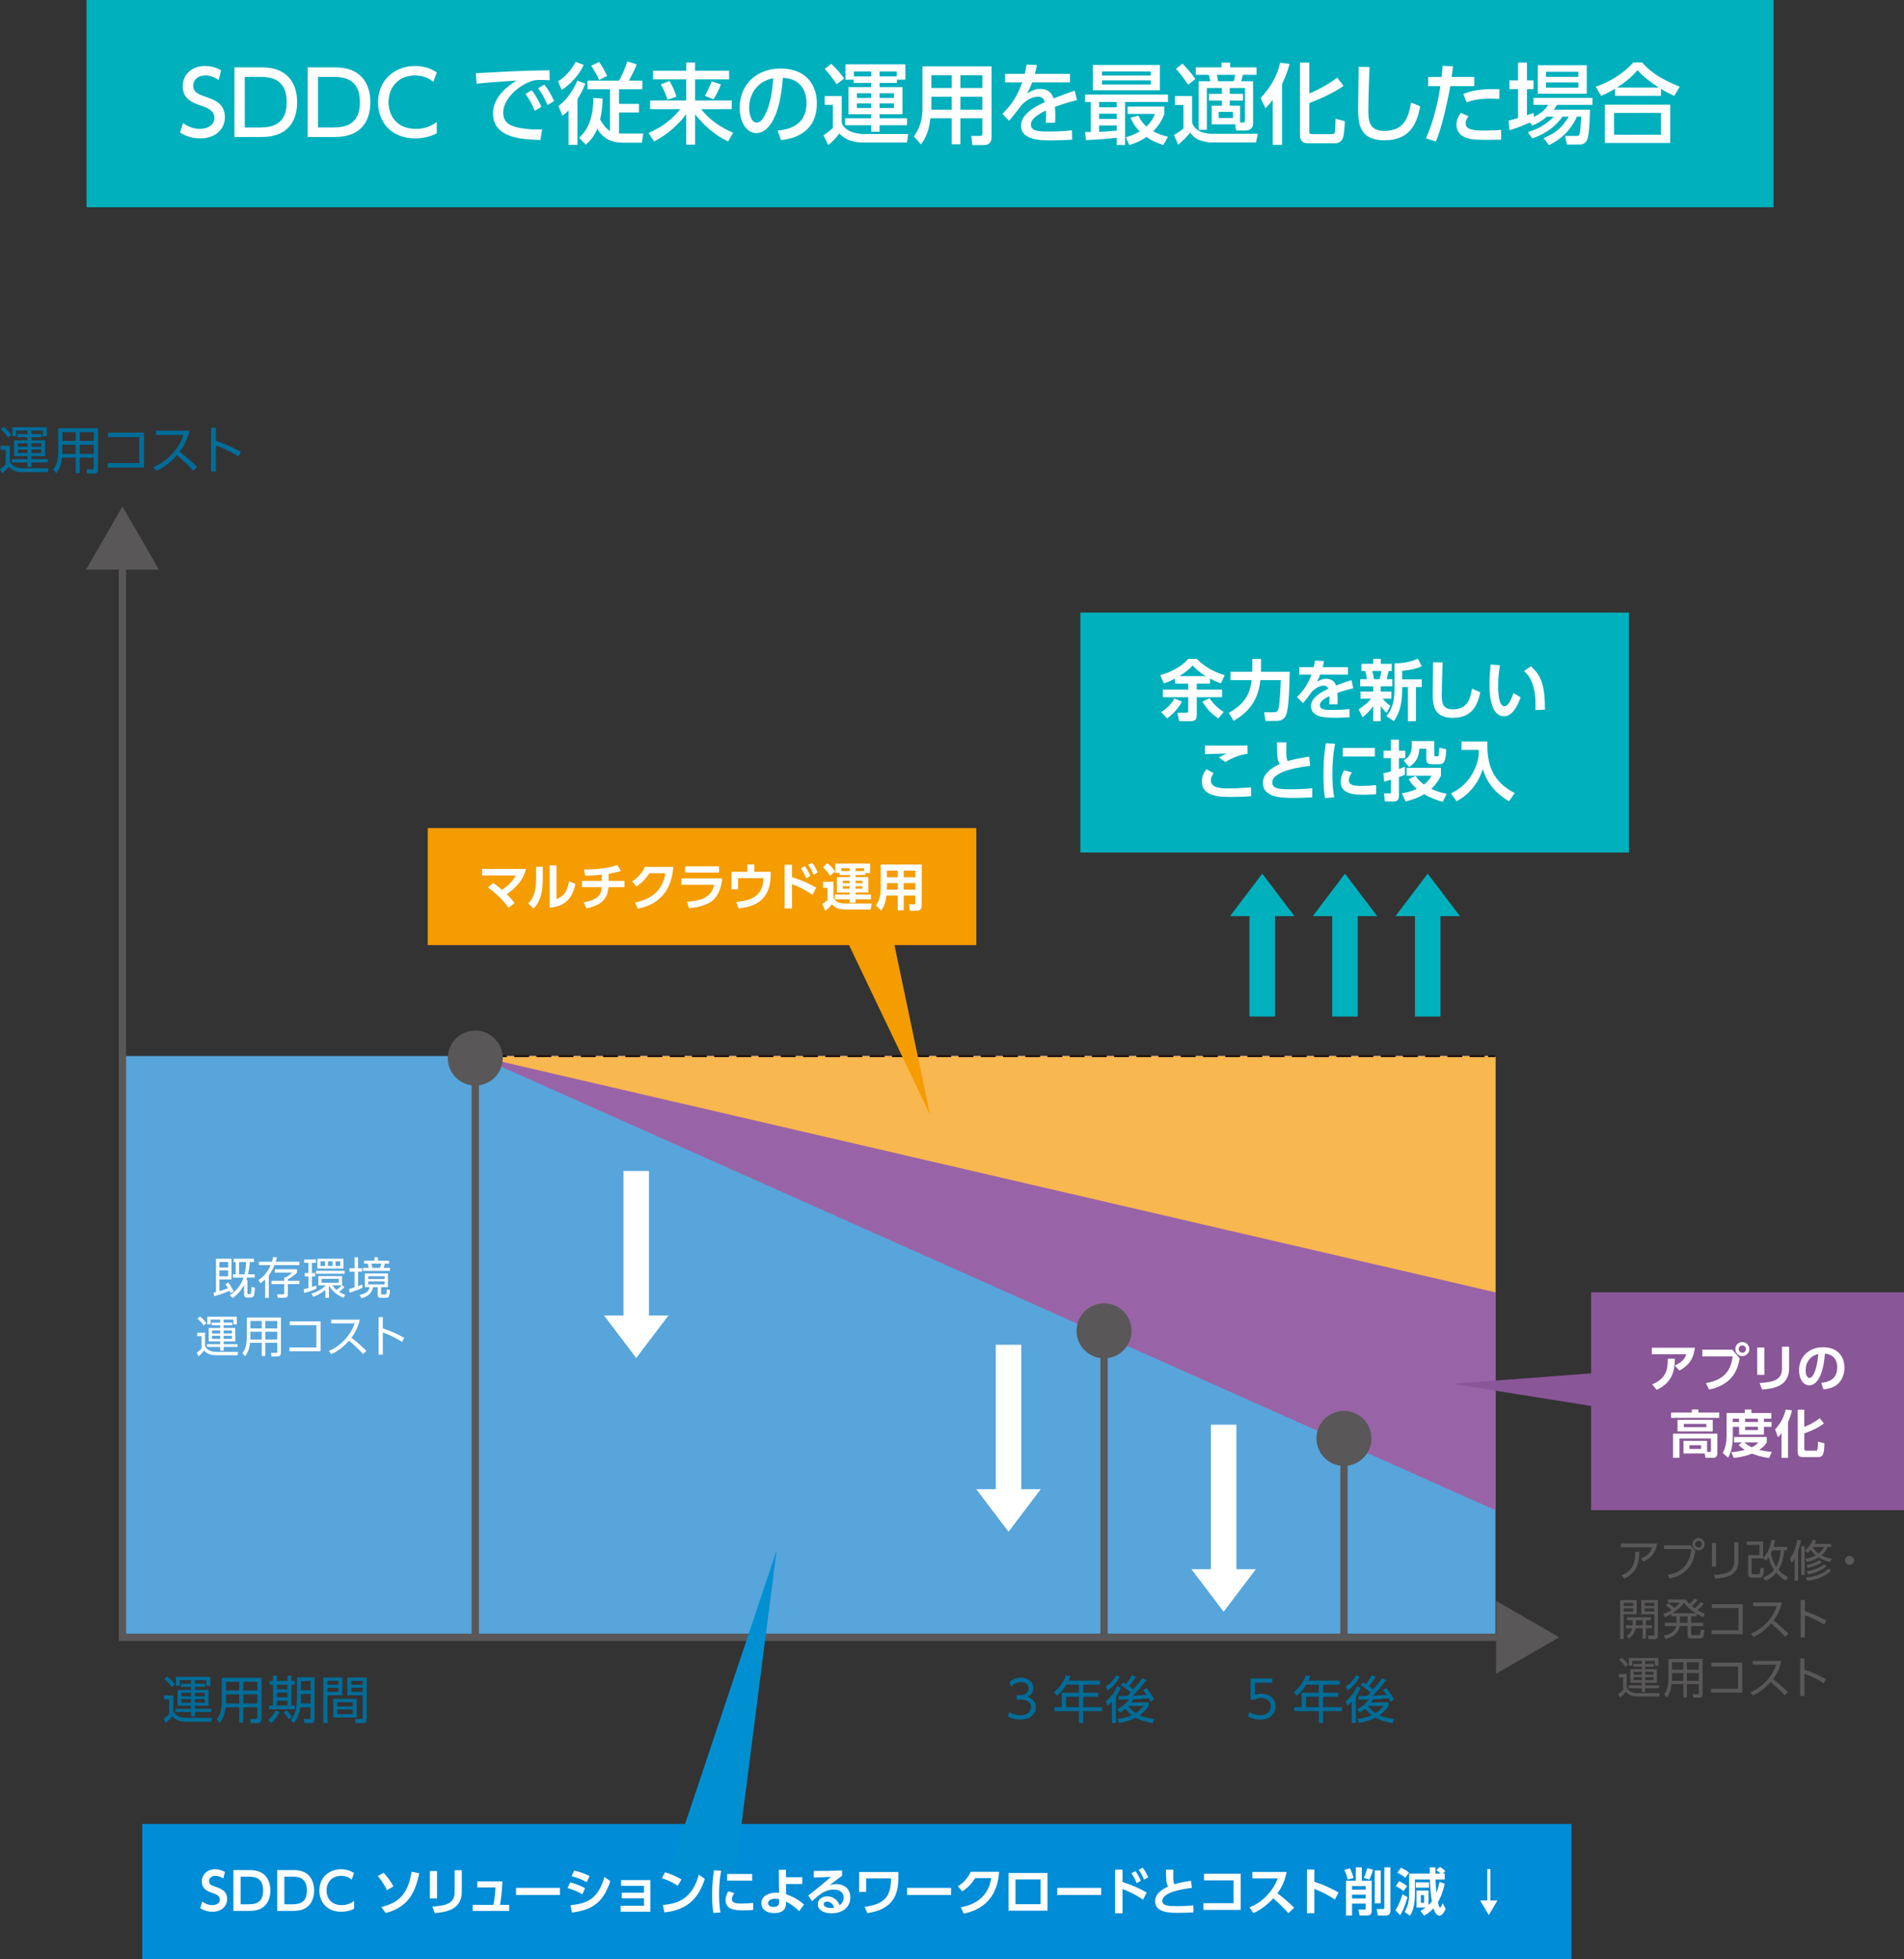 <?xml version="1.0" encoding="UTF-8"?><svg id="_レイヤー_2" xmlns="http://www.w3.org/2000/svg" viewBox="0 0 260.418 267.922"><rect x="0" y="0" width="260.418" height="267.922" fill="#333333" stroke="none"/><defs><style>.cls-1{fill:#006c98;}.cls-2{fill:#fff;}.cls-3,.cls-4{stroke:#231815;stroke-width:.3px;}.cls-3,.cls-4,.cls-5{fill:none;stroke-miterlimit:10;}.cls-4{stroke-dasharray:0 0 2.024 1.015;}.cls-6{fill:#f8b74f;}.cls-7{fill:#57a5db;}.cls-8{fill:#895698;}.cls-9{fill:#f49c00;}.cls-10{fill:#0090d1;}.cls-11{fill:#595757;}.cls-5{stroke:#595757;}.cls-12{fill:#008cd6;}.cls-13{fill:#9964a7;}.cls-14{fill:#00b0bd;}</style></defs><g id="_レイヤー_1-2"><rect class="cls-14" x="11.833" width="230.74" height="28.346"/><path class="cls-1" d="M.077,60.975v.553H.77v1.974c-.231,.28-.588,.539-.77,.651l.287,.595c.434-.343,.805-.791,.917-.924,.315,.357,.763,.749,1.883,.749h3.437l.098-.539H3.087c-1.33,0-1.75-.77-1.75-1.029v-2.03H.077Zm1.477-1.512c-.308-.413-.588-.728-1.043-1.092l-.392,.35c.385,.308,.798,.819,.994,1.113l.441-.371Zm2.205,2.499h-1.323v-.49h1.323v.49Zm0-.861h-1.323v-.483h1.323v.483Zm1.869,.861h-1.33v-.49h1.33v.49Zm0-.861h-1.33v-.483h1.33v.483Zm.896,1.701h-2.226v-.427h1.862v-2.149h-1.862v-.427h1.386v-.434h-1.386v-.476h1.554v.763h.553v-1.225H1.687v1.225h.539v-.763h1.533v.476h-1.365v.434h1.365v.427H1.918v2.149h1.841v.427H1.631v.441H3.759v.602h.539v-.602h2.226v-.441Z"/><path class="cls-1" d="M12.822,62.067h-1.911v-1.239h1.911v1.239Zm-2.471,0h-1.82c.007-.252,.007-.28,.007-.364v-.875h1.813v1.239Zm2.471-1.771h-1.911v-1.19h1.911v1.19Zm-2.471,0h-1.813v-1.19h1.813v1.19Zm3.059-1.736H7.964v3.234c0,1.512-.49,2.184-.693,2.464l.441,.476c.49-.672,.672-1.302,.763-2.142h1.876v2.1h.56v-2.1h1.911v1.414c0,.112-.042,.189-.161,.189l-.819-.007,.07,.581h.945c.245,0,.553-.084,.553-.595v-5.614Z"/><polygon class="cls-1" points="14.784 59.169 14.784 59.778 19.033 59.778 19.033 63.334 14.721 63.334 14.721 63.943 19.698 63.943 19.698 59.169 14.784 59.169"/><path class="cls-1" d="M21.337,58.896v.595h3.759c-.259,.7-.616,1.533-1.491,2.506-1.029,1.141-2.037,1.638-2.618,1.89l.378,.518c1.526-.693,2.492-1.778,2.835-2.156,.224,.189,1.246,1.05,2.233,2.128l.532-.504c-.525-.518-1.169-1.134-2.38-2.1,.448-.609,1.008-1.484,1.337-2.877h-4.585Z"/><path class="cls-1" d="M32.95,61.794c-1.008-.546-2.093-1.085-3.416-1.505v-1.792h-.679v5.985h.679v-3.535c1.463,.504,2.611,1.204,3.087,1.498l.329-.651Z"/><path class="cls-11" d="M222.17,215.894c1.944-.936,2.034-2.49,2.046-3.654l-.558-.006c.006,1.332-.204,2.502-1.854,3.21l.366,.45Zm-.474-4.8v.516h4.272c-.132,.474-.384,1.068-1.548,1.548l.348,.432c.774-.396,1.65-.906,1.884-2.496h-4.956Z"/><path class="cls-11" d="M227.601,211.346v.522h3.732c-.264,2.16-1.32,3.21-3.252,3.498l.258,.51c1.518-.234,2.304-1.068,2.586-1.416,.588-.708,.774-1.41,.954-2.358l-.666-.756h-3.612Zm4.71-.624c.252,0,.462,.204,.462,.462,0,.252-.204,.462-.462,.462-.252,0-.462-.21-.462-.462,0-.258,.21-.462,.462-.462Zm0-.372c-.45,0-.834,.366-.834,.834,0,.462,.378,.834,.834,.834,.462,0,.834-.372,.834-.834,0-.468-.378-.834-.834-.834Z"/><path class="cls-11" d="M237.769,210.92h-.564v2.586c0,1.53-1.152,1.794-2.772,1.872l.162,.522c1.53-.096,3.174-.426,3.174-2.43v-2.55Zm-3.06,.096h-.552v3.222h.552v-3.222Z"/><path class="cls-11" d="M243.553,212.03c-.12,1.428-.558,2.172-.606,2.262-.402-.588-.612-1.278-.744-1.854,.066-.114,.138-.27,.192-.408h1.158Zm-.984-.48c.138-.456,.18-.702,.216-.918l-.504-.066c-.138,.954-.528,1.95-1.14,2.496v-2.238h-2.232v.468h1.74v1.38h-1.548v2.7c0,.198,.132,.402,.444,.402h1.062c.228,0,.396-.09,.498-.276,.066-.126,.144-.636,.168-1.002l-.486-.102c-.012,.174-.042,.54-.084,.702-.036,.138-.054,.204-.264,.204h-.66c-.198,0-.198-.15-.198-.21v-1.956h1.56v-.036l.384,.318c.108-.12,.216-.222,.366-.45,.216,.966,.6,1.518,.756,1.752-.534,.636-1.146,.888-1.488,1.032l.312,.45c.3-.15,.924-.462,1.476-1.098,.504,.582,.996,.894,1.296,1.074l.312-.45c-.36-.21-.864-.528-1.302-1.038,.276-.426,.678-1.296,.774-2.658h.42v-.48h-1.878Z"/><path class="cls-11" d="M247.282,215.318c.774-.126,1.878-.51,2.52-1.092l-.33-.282c-.426,.36-1.29,.792-2.352,.954l.162,.42Zm-.102,.876c1.236-.12,2.472-.594,3.264-1.368l-.342-.306c-.624,.6-1.704,1.128-3.108,1.23l.186,.444Zm.066-1.764c.528-.108,1.428-.39,1.926-.774l-.324-.288c-.624,.426-1.422,.612-1.776,.678l.174,.384Zm-.882,.96h.468v-3.906h-.468v3.906Zm-.426-3.3c.246-.726,.342-1.182,.39-1.422l-.504-.084c-.06,.354-.264,1.584-1.008,2.586l.24,.558c.132-.15,.234-.27,.408-.57v3.03h.474v-4.098Zm2.022-.522h1.512c-.096,.198-.288,.54-.744,.894-.492-.366-.714-.714-.798-.852l.03-.042Zm2.574,1.602c-.276-.042-.816-.138-1.404-.456,.504-.426,.72-.858,.828-1.146h.486v-.42h-2.232c.09-.186,.138-.3,.192-.468l-.468-.09c-.18,.51-.576,1.086-1.056,1.47l.33,.348c.126-.102,.276-.228,.462-.45,.072,.12,.264,.408,.672,.75-.594,.33-1.11,.426-1.446,.48l.21,.432c.33-.072,.972-.21,1.626-.63,.402,.258,.87,.48,1.59,.636l.21-.456Z"/><path class="cls-11" d="M252.976,212.78c-.336,0-.618,.27-.618,.618,0,.336,.27,.618,.618,.618,.348,0,.618-.288,.618-.618,0-.336-.276-.618-.618-.618Z"/><path class="cls-11" d="M223.382,220.394h-1.302v-.432h1.302v.432Zm0-.762h-1.302v-.426h1.302v.426Zm-1.788-.804v5.346h.48v-3.402h1.776v-1.944h-2.256Zm2.154,3.456c.006-.042,.006-.072,.006-.126v-.564h.906v.69h-.912Zm2.52-1.89h-1.32v-.432h1.32v.432Zm0-.762h-1.32v-.426h1.32v.426Zm-1.146,2.652v-.69h.684v-.408h-3.264v.408h.75v.558c0,.048,0,.078-.006,.132h-.9v.402h.852c-.126,.558-.42,.828-.756,1.038l.318,.354c.276-.192,.762-.582,.912-1.392h.948v1.404h.462v-1.404h.834v-.402h-.834Zm-.642-3.456v1.944h1.8v2.766c0,.138-.102,.138-.186,.138l-.714-.006,.102,.504h.828c.444,0,.444-.408,.444-.51v-4.836h-2.274Z"/><path class="cls-11" d="M230.812,221.936h-1.044v-.864h1.044v.864Zm-2.064-1.308c.942-.594,1.398-1.176,1.578-1.41,.396,.474,.87,.96,1.608,1.41h-3.186Zm3.894-1.518c-.198,.252-.408,.474-.846,.864-.204-.144-.294-.216-.414-.318,.066-.054,.48-.414,.816-.804l-.402-.228c-.216,.264-.396,.426-.738,.732-.186-.192-.3-.33-.468-.588h-2.454v.42h1.656c-.276,.3-.468,.474-.774,.714-.072-.066-.444-.396-.834-.636l-.33,.294c.336,.24,.516,.384,.774,.612-.258,.162-.534,.33-1.134,.546l.24,.45c.474-.216,.672-.33,.876-.45v.354h.678v.864h-1.59v.45h1.56c-.09,.57-.66,1.146-1.698,1.302l.234,.48c.906-.228,1.782-.738,1.95-1.782h1.068v1.284c0,.408,.312,.408,.468,.408h1.188c.528,0,.57-.288,.654-1.134l-.492-.096c-.042,.702-.078,.762-.348,.762h-.81c-.15,0-.174-.03-.174-.156v-1.068h1.662v-.45h-1.662v-.864h.744v-.378c.378,.216,.576,.312,.918,.474l.21-.462c-.474-.198-.732-.342-.99-.486,.354-.33,.564-.522,.858-.882l-.396-.228Z"/><polygon class="cls-11" points="234.144 219.392 234.144 219.914 237.786 219.914 237.786 222.962 234.09 222.962 234.09 223.484 238.356 223.484 238.356 219.392 234.144 219.392"/><path class="cls-11" d="M239.795,219.158v.51h3.222c-.222,.6-.528,1.314-1.278,2.148-.882,.978-1.746,1.404-2.244,1.62l.324,.444c1.308-.594,2.136-1.524,2.43-1.848,.192,.162,1.068,.9,1.914,1.824l.456-.432c-.45-.444-1.002-.972-2.04-1.8,.384-.522,.864-1.272,1.146-2.466h-3.93Z"/><path class="cls-11" d="M249.794,221.642c-.864-.468-1.794-.93-2.928-1.29v-1.536h-.582v5.13h.582v-3.03c1.254,.432,2.238,1.032,2.646,1.284l.282-.558Z"/><path class="cls-11" d="M221.408,228.938v.474h.594v1.692c-.198,.24-.504,.462-.66,.558l.246,.51c.372-.294,.69-.678,.786-.792,.27,.306,.654,.642,1.614,.642h2.946l.084-.462h-3.03c-1.14,0-1.5-.66-1.5-.882v-1.74h-1.08Zm1.266-1.296c-.264-.354-.504-.624-.894-.936l-.336,.3c.33,.264,.684,.702,.852,.954l.378-.318Zm1.89,2.142h-1.134v-.42h1.134v.42Zm0-.738h-1.134v-.414h1.134v.414Zm1.602,.738h-1.14v-.42h1.14v.42Zm0-.738h-1.14v-.414h1.14v.414Zm.768,1.458h-1.908v-.366h1.596v-1.842h-1.596v-.366h1.188v-.372h-1.188v-.408h1.332v.654h.474v-1.05h-4.044v1.05h.462v-.654h1.314v.408h-1.17v.372h1.17v.366h-1.578v1.842h1.578v.366h-1.824v.378h1.824v.516h.462v-.516h1.908v-.378Z"/><path class="cls-11" d="M232.36,229.874h-1.638v-1.062h1.638v1.062Zm-2.118,0h-1.56c.006-.216,.006-.24,.006-.312v-.75h1.554v1.062Zm2.118-1.518h-1.638v-1.02h1.638v1.02Zm-2.118,0h-1.554v-1.02h1.554v1.02Zm2.622-1.488h-4.668v2.772c0,1.296-.42,1.872-.594,2.112l.378,.408c.42-.576,.576-1.116,.654-1.836h1.608v1.8h.48v-1.8h1.638v1.212c0,.096-.036,.162-.138,.162l-.702-.006,.06,.498h.81c.21,0,.474-.072,.474-.51v-4.812Z"/><polygon class="cls-11" points="234.077 227.39 234.077 227.912 237.719 227.912 237.719 230.96 234.023 230.96 234.023 231.482 238.289 231.482 238.289 227.39 234.077 227.39"/><path class="cls-11" d="M239.728,227.156v.51h3.222c-.222,.6-.528,1.314-1.278,2.148-.882,.978-1.746,1.404-2.244,1.62l.324,.444c1.308-.594,2.136-1.524,2.43-1.848,.192,.162,1.068,.9,1.914,1.824l.456-.432c-.45-.444-1.002-.972-2.04-1.8,.384-.522,.864-1.272,1.146-2.466h-3.93Z"/><path class="cls-11" d="M249.727,229.64c-.864-.468-1.794-.93-2.928-1.29v-1.536h-.582v5.13h.582v-3.03c1.254,.432,2.238,1.032,2.646,1.284l.282-.558Z"/><path class="cls-1" d="M22.444,231.874v.553h.693v1.974c-.231,.28-.588,.539-.77,.651l.287,.595c.434-.343,.805-.791,.917-.924,.315,.357,.763,.749,1.883,.749h3.437l.098-.539h-3.535c-1.33,0-1.75-.77-1.75-1.029v-2.03h-1.26Zm1.477-1.512c-.308-.413-.588-.728-1.043-1.092l-.392,.35c.385,.308,.798,.819,.994,1.113l.441-.371Zm2.205,2.499h-1.323v-.49h1.323v.49Zm0-.861h-1.323v-.483h1.323v.483Zm1.869,.861h-1.33v-.49h1.33v.49Zm0-.861h-1.33v-.483h1.33v.483Zm.896,1.701h-2.226v-.427h1.862v-2.149h-1.862v-.427h1.386v-.434h-1.386v-.476h1.554v.763h.553v-1.225h-4.718v1.225h.539v-.763h1.533v.476h-1.365v.434h1.365v.427h-1.841v2.149h1.841v.427h-2.128v.441h2.128v.602h.539v-.602h2.226v-.441Z"/><path class="cls-1" d="M35.189,232.966h-1.911v-1.239h1.911v1.239Zm-2.471,0h-1.82c.007-.252,.007-.28,.007-.364v-.875h1.813v1.239Zm2.471-1.771h-1.911v-1.19h1.911v1.19Zm-2.471,0h-1.813v-1.19h1.813v1.19Zm3.059-1.736h-5.446v3.234c0,1.512-.49,2.184-.693,2.464l.441,.476c.49-.672,.672-1.302,.763-2.142h1.876v2.1h.56v-2.1h1.911v1.414c0,.112-.042,.189-.161,.189l-.819-.007,.07,.581h.945c.245,0,.553-.084,.553-.595v-5.614Z"/><path class="cls-1" d="M39.914,234.793c-.252-.42-.595-.756-.721-.875l-.385,.301c.126,.14,.371,.413,.7,.931l.406-.357Zm-2.828,.868c.707-.651,.994-1.253,1.12-1.519l-.497-.245c-.245,.56-.609,.973-1.008,1.337l.385,.427Zm5.39-2.688h-1.337c.021-.525,.028-.742,.028-.987v-.301h1.309v1.288Zm0-1.806h-1.309v-1.267h1.309v1.267Zm.553-1.785h-2.408v2.604c0,1.799-.259,2.464-.861,3.269l.462,.378c.476-.581,.749-1.393,.854-2.142h1.4v1.414c0,.175-.07,.21-.203,.203l-.735-.021,.105,.574h.833c.329,0,.553-.077,.553-.518v-5.761Zm-3.703,3.878h-1.456v-.672h1.456v.672Zm0-2.233h-1.456v-.623h1.456v.623Zm0,1.106h-1.456v-.644h1.456v.644Zm-1.988-2.968v.721h-.455v.518h.455v2.856h-.56v.504h3.542v-.504h-.455v-2.856h.455v-.518h-.455v-.721h-.539v.721h-1.456v-.721h-.532Z"/><path class="cls-1" d="M48.251,234.429h-2.135v-.644h2.135v.644Zm0-1.043h-2.135v-.588h2.135v.588Zm.532-1.05h-3.192v2.555h3.192v-2.555Zm-2.506-.952h-1.491v-.567h1.491v.567Zm0-.973h-1.491v-.532h1.491v.532Zm-2.051-.994v6.237h.56v-3.801h2.037v-2.436h-2.597Zm5.383,1.967h-1.554v-.567h1.554v.567Zm0-.973h-1.554v-.532h1.554v.532Zm.553-.994h-2.653v2.436h2.1v3.052c0,.175-.077,.196-.203,.196l-.861-.007,.105,.56h1.022c.49,0,.49-.441,.49-.581v-5.656Z"/><path class="cls-1" d="M137.839,234.751c.546,.294,1.092,.427,1.715,.427,1.61,0,2.128-.98,2.128-1.673,0-.714-.434-1.19-1.169-1.428,.777-.343,.819-.98,.819-1.211,0-.973-.875-1.428-1.673-1.428-.161,0-.882,0-1.596,.623l.252,.609c.357-.406,.805-.63,1.344-.63,.609,0,1.036,.322,1.036,.861,0,.427-.315,.938-1.127,.938h-.518v.595h.511c.952,0,1.456,.434,1.456,1.022,0,.497-.371,1.127-1.456,1.127-.196,0-.875,0-1.526-.441l-.196,.609Z"/><path class="cls-1" d="M147.568,233.477h-1.75v-1.428h1.75v1.428Zm-1.407-3.626c.14-.301,.182-.42,.252-.602l-.637-.133c-.259,.826-.784,1.659-1.624,2.289l.392,.504c.553-.434,.861-.819,1.316-1.512h1.708v1.113h-2.345v1.967h-1.001v.546h3.346v1.631h.588v-1.631h2.576v-.546h-2.576v-1.428h2.065v-.539h-2.065v-1.113h2.289v-.546h-4.284Z"/><path class="cls-1" d="M152.671,229.109c-.329,.567-.756,1.141-1.428,1.554l.238,.546c.567-.378,1.134-.91,1.687-1.89l-.497-.21Zm-1.176,4.158c.14-.119,.308-.245,.581-.532v2.905h.56v-3.619c.343-.511,.525-.896,.651-1.183l-.483-.21c-.385,.854-.966,1.596-1.561,2.03l.252,.609Zm4.935,.049c-.49,.56-.84,.812-1.092,.973-.182-.126-.56-.385-1.057-.952l.021-.021h2.128Zm-.189-3.801c-.35,.483-.441,.588-1.246,1.547-.084-.077-.217-.203-.567-.455,.105-.126,.637-.784,.931-1.274l-.56-.224c-.238,.49-.623,1.001-.791,1.204-.182-.119-.28-.175-.413-.245l-.301,.42c.511,.287,1.071,.707,1.351,.966-.119,.14-.245,.273-.455,.476-.56,.014-.903,.014-1.204,.014l.042,.504c.196,0,1.134-.028,1.351-.028-.133,.224-.63,.903-1.547,1.316l.301,.49c.175-.091,.406-.217,.784-.539,.357,.448,.658,.707,.889,.889-.28,.126-.819,.371-1.946,.518l.175,.546c1.099-.182,1.799-.483,2.289-.728,.609,.357,1.547,.616,2.338,.742l.217-.539c-1.099-.147-1.638-.35-2.009-.525,.777-.553,1.099-1.078,1.239-1.302v-.462h-2.394c.07-.091,.14-.196,.273-.42,.714-.028,1.421-.07,2.128-.154,.098,.175,.154,.294,.245,.483l.49-.301c-.217-.49-.7-1.169-1.071-1.582l-.448,.273c.126,.154,.28,.343,.504,.665-.602,.063-1.708,.119-1.883,.119,.518-.518,1.281-1.407,1.841-2.128l-.553-.266Z"/><path class="cls-1" d="M174.022,229.55h-2.975v2.912h.602c.105-.07,.364-.245,.833-.245,.756,0,1.33,.441,1.33,1.162,0,.469-.287,1.197-1.484,1.197-.518,0-1.022-.14-1.442-.434l-.203,.602c.525,.301,1.043,.434,1.652,.434,1.498,0,2.142-.931,2.142-1.785,0-.889-.679-1.75-1.967-1.75-.455,0-.672,.091-.854,.161v-1.652h2.366v-.602Z"/><path class="cls-1" d="M180.378,233.477h-1.75v-1.428h1.75v1.428Zm-1.407-3.626c.14-.301,.182-.42,.252-.602l-.637-.133c-.259,.826-.784,1.659-1.624,2.289l.392,.504c.553-.434,.861-.819,1.316-1.512h1.708v1.113h-2.345v1.967h-1.001v.546h3.346v1.631h.588v-1.631h2.576v-.546h-2.576v-1.428h2.065v-.539h-2.065v-1.113h2.289v-.546h-4.284Z"/><path class="cls-1" d="M185.481,229.109c-.329,.567-.756,1.141-1.428,1.554l.238,.546c.567-.378,1.134-.91,1.687-1.89l-.497-.21Zm-1.176,4.158c.14-.119,.308-.245,.581-.532v2.905h.56v-3.619c.343-.511,.525-.896,.651-1.183l-.483-.21c-.385,.854-.966,1.596-1.561,2.03l.252,.609Zm4.935,.049c-.49,.56-.84,.812-1.092,.973-.182-.126-.56-.385-1.057-.952l.021-.021h2.128Zm-.189-3.801c-.35,.483-.441,.588-1.246,1.547-.084-.077-.217-.203-.567-.455,.105-.126,.637-.784,.931-1.274l-.56-.224c-.238,.49-.623,1.001-.791,1.204-.182-.119-.28-.175-.413-.245l-.301,.42c.511,.287,1.071,.707,1.351,.966-.119,.14-.245,.273-.455,.476-.56,.014-.903,.014-1.204,.014l.042,.504c.196,0,1.134-.028,1.351-.028-.133,.224-.63,.903-1.547,1.316l.301,.49c.175-.091,.406-.217,.784-.539,.357,.448,.658,.707,.889,.889-.28,.126-.819,.371-1.946,.518l.175,.546c1.099-.182,1.799-.483,2.289-.728,.609,.357,1.547,.616,2.338,.742l.217-.539c-1.099-.147-1.638-.35-2.009-.525,.777-.553,1.099-1.078,1.239-1.302v-.462h-2.394c.07-.091,.14-.196,.273-.42,.714-.028,1.421-.07,2.128-.154,.098,.175,.154,.294,.245,.483l.49-.301c-.217-.49-.7-1.169-1.071-1.582l-.448,.273c.126,.154,.28,.343,.504,.665-.602,.063-1.708,.119-1.883,.119,.518-.518,1.281-1.407,1.841-2.128l-.553-.266Z"/><path class="cls-2" d="M30.24,9.625c-.336-.192-1.08-.6-2.22-.6-1.752,0-3.024,1.152-3.024,2.772,0,1.452,.888,2.136,2.484,2.652,1.116,.36,1.848,.768,1.848,1.692,0,.984-.972,1.488-2.016,1.488-.828,0-1.584-.3-2.28-.792l-.408,1.284c.852,.552,1.752,.804,2.784,.804,2.028,0,3.348-1.224,3.348-2.892,0-1.884-1.392-2.364-2.736-2.832-.996-.348-1.596-.636-1.596-1.476,0-.792,.636-1.404,1.644-1.404,.684,0,1.272,.228,1.836,.624l.336-1.32Z"/><path class="cls-2" d="M33.478,10.513h2.076c1.668,0,3.66,.396,3.66,3.456,0,2.964-1.848,3.468-3.66,3.468h-2.076v-6.924Zm-1.416,8.22h3.732c4.128,0,4.848-2.868,4.848-4.752,0-2.532-1.284-4.764-4.776-4.764h-3.804v9.516Z"/><path class="cls-2" d="M43.492,10.513h2.076c1.668,0,3.66,.396,3.66,3.456,0,2.964-1.848,3.468-3.66,3.468h-2.076v-6.924Zm-1.416,8.22h3.732c4.128,0,4.848-2.868,4.848-4.752,0-2.532-1.284-4.764-4.776-4.764h-3.804v9.516Z"/><path class="cls-2" d="M59.739,16.681c-.768,.576-1.68,.948-2.856,.948-2.628,0-3.744-1.836-3.744-3.648,0-1.968,1.296-3.66,3.624-3.66,1.152,0,1.98,.42,2.508,.888l.468-1.308c-.912-.6-1.872-.876-2.964-.876-2.796,0-5.064,1.908-5.064,4.968,0,2.664,1.752,4.932,5.088,4.932,1.02,0,2.04-.216,2.94-.696v-1.548Z"/><path class="cls-2" d="M75.159,9.613c-2.076,.036-3.384,.06-5.22,.144-.684,.036-3.972,.228-4.848,.24l.096,1.452c1.116-.132,4.188-.348,5.46-.432-1.056,.648-3.216,2.172-3.216,4.476,0,3.444,4.056,3.576,6.48,3.648l.24-1.44c-.948,.036-2.16-.024-2.976-.18-1.164-.216-2.352-.612-2.352-2.112,0-1.956,2.232-3.804,3.936-4.332,.408-.132,.744-.144,1.272-.144,.324,0,.696,.024,1.152,.048l-.024-1.368Zm-1.56,2.46c.6,.828,.852,1.296,1.284,2.292l.912-.54c-.432-.912-.78-1.548-1.344-2.256l-.852,.504Zm-1.728,.78c.564,.78,.876,1.344,1.272,2.304l.912-.552c-.396-.852-.78-1.56-1.332-2.268l-.852,.516Z"/><path class="cls-2" d="M80.859,8.989c.324,.48,.804,1.296,1.092,1.956l1.092-.564c-.288-.624-.708-1.368-1.092-1.908l-1.092,.516Zm-4.032,3.312c1.548-1.02,2.532-2.352,3-3.42l-1.092-.432c-.516,1.056-1.476,2.112-2.412,2.688l.504,1.164Zm2.136-1.272c-.66,1.596-1.704,2.844-2.58,3.468l.54,1.32c.252-.18,.42-.288,.84-.732v4.728h1.224v-6.264c.696-1.092,.936-1.764,1.068-2.112l-1.092-.408Zm2.196,2.364c-.036,3.468-1.176,4.728-1.944,5.436l.888,.96c.348-.3,1.068-.9,1.596-2.184,.792,1.416,2.028,1.908,3.516,1.908h2.58l.192-1.248h-3.324v-2.88h2.736v-1.176h-2.736v-2.004h3.192v-1.176h-1.848c.672-1.164,.936-1.86,1.068-2.232l-1.272-.396c-.276,.912-.828,2.1-1.14,2.628h-4.308v1.176h3.072v5.724c-.444-.276-.948-.852-1.344-1.596,.228-.984,.312-1.884,.348-2.856l-1.272-.084Z"/><path class="cls-2" d="M97.346,11.125c-.12,.324-.588,1.404-.936,1.98l1.188,.48c.252-.42,.744-1.296,1.008-2.04l-1.26-.42Zm-6.96,.42c.384,.672,.708,1.428,.912,2.088l1.224-.408c-.156-.516-.456-1.332-.96-2.148l-1.176,.468Zm-1.056-.684h4.524v2.88h-4.932v1.188h4.128c-1.38,1.632-2.52,2.436-4.356,3.264l.768,1.152c1.704-.888,3.252-2.184,4.392-3.72v4.152h1.212v-4.152c1.236,1.56,2.724,2.88,4.524,3.72l.684-1.188c-1.692-.72-3.24-1.764-4.368-3.228h4.176v-1.188h-5.016v-2.88h4.656v-1.188h-4.656v-1.128h-1.212v1.128h-4.524v1.188Z"/><path class="cls-2" d="M105.763,10.704c-.144,1.8-.372,3.636-1.188,5.124-.288,.528-.624,.936-1.08,.936-.78,0-1.032-1.272-1.032-1.968,0-1.98,1.14-3.696,3.3-4.092Zm1.044,8.448c.852-.084,4.92-.492,4.92-5.028,0-2.256-1.248-4.752-4.98-4.752-3.084,0-5.58,2.016-5.58,5.388,0,1.848,.888,3.444,2.28,3.444,1.656,0,3.252-2.22,3.624-7.56,2.688,.132,3.24,2.112,3.24,3.444,0,3.216-2.676,3.648-3.948,3.768l.444,1.296Z"/><path class="cls-2" d="M112.788,14.341h1.128v3.156c-.276,.276-.924,.768-1.296,1.008l.672,1.32c.468-.36,1.02-.888,1.5-1.572,.48,.468,1.248,1.236,3.336,1.236h5.928l.156-1.164h-6.036c-1.692,0-2.952-.756-3.048-1.644v-3.54h-2.34v1.2Zm.024-4.908c.528,.576,1.068,1.284,1.632,2.088l1.008-.78c-.504-.732-1.056-1.368-1.764-2.016l-.876,.708Zm9.84,1.02h-2.352v-.684h2.352v.684Zm-5.856-.684h2.364v.684h-2.364v-.684Zm5.472,4.368v.636h-1.968v-.636h1.968Zm0-1.38v.636h-1.968v-.636h1.968Zm-3.108,1.38v.636h-1.956v-.636h1.956Zm0-1.38v.636h-1.956v-.636h1.956Zm-3.516-1.86h1.104v.444h2.412v.576h-3.12v3.708h3.12v.552h-3.576v.948h3.576v.888h1.14v-.888h3.756v-.948h-3.756v-.552h3.132v-3.708h-3.132v-.576h2.376v-.444h1.152v-2.1h-8.184v2.1Z"/><path class="cls-2" d="M134.356,15.001h-3v-1.764h3v1.764Zm-4.188,0h-2.784v-1.764h2.784v1.764Zm4.188-2.964h-3v-1.752h3v1.752Zm-4.188,0h-2.784v-1.752h2.784v1.752Zm5.448-2.964h-9.444v5.724c0,2.268-.888,3.456-1.188,3.852l.984,1.104c.948-1.284,1.164-2.508,1.272-3.576h2.928v3.552h1.188v-3.552h3v2.136c0,.276-.216,.276-.288,.276h-1.224l.144,1.248h1.596c.936,0,1.032-.708,1.032-1.032V9.073Z"/><path class="cls-2" d="M141.543,10.105c.132-.516,.192-.756,.276-1.212l-1.416-.06c-.06,.504-.132,.828-.24,1.272h-2.688v1.164h2.34c-.624,1.704-1.32,2.952-2.712,4.296l.912,.96c.324-.324,1.728-2.184,1.776-2.232,.612-.612,1.44-1.068,2.16-1.068,.66,0,.828,.348,.948,.744-1.008,.444-3.252,1.536-3.252,3.216,0,2.016,2.796,2.016,4.224,2.016,.936,0,1.944-.048,2.772-.096l-.036-1.284c-1.404,.168-2.856,.168-3.108,.168-1.32,0-2.496,0-2.496-.96,0-.708,.792-1.32,2.052-1.908,.024,.276,.048,.888-.036,1.668h1.284c.024-.252,.036-.492,.036-.876,0-.18,0-.78-.06-1.296,.156-.06,1.332-.504,3.024-.936l-.312-1.272c-.96,.3-2.34,.84-2.892,1.056-.276-.924-.876-1.308-1.872-1.308-.612,0-1.044,.216-1.752,.624,.288-.516,.456-.852,.696-1.512h5.172v-1.164h-4.8Z"/><path class="cls-2" d="M154.64,16.092c.156,.384,.432,1.068,1.248,1.884-.828,.48-1.44,.66-1.896,.792l.456,1.056c.504-.144,1.344-.384,2.352-1.092,.912,.648,1.8,.936,2.316,1.092l.636-1.116c-.66-.168-1.308-.36-2.028-.756,1.032-1.032,1.368-1.908,1.524-2.352v-1.032h-5.016v1.008h3.744c-.144,.36-.432,1.032-1.176,1.728-.66-.6-.912-1.128-1.092-1.488l-1.068,.276Zm2.748-5.1v.564h-6.66v-.564h6.66Zm0-1.224v.564h-6.66v-.564h6.66Zm-7.92,2.58h9.168v-3.456h-9.168v3.456Zm3.276,1.596v.72h-2.412v-.72h2.412Zm0,3.912c-1.188,.12-1.692,.144-2.412,.168v-.864h2.412v.696Zm0-2.304v.72h-2.412v-.72h2.412Zm-4.212,3.612c1.584-.06,3.504-.24,4.212-.324v.984h1.14v-5.88h5.868v-1.008h-11.34v1.008h.78v4.104h-.78l.12,1.116Z"/><path class="cls-2" d="M160.711,14.353h1.152v3.216c-.372,.348-1.2,.84-1.296,.9l.576,1.32c.84-.72,.9-.792,1.644-1.644,.228,.288,.6,.744,1.2,.984,.132,.048,.876,.348,1.74,.348h6.06l.24-1.176h-6.3c-.144,0-2.268,0-2.676-1.548v-3.612h-2.34v1.212Zm.132-4.932c.504,.564,1.08,1.26,1.656,2.172l.996-.78c-.624-.948-1.428-1.776-1.776-2.112l-.876,.72Zm7.788,5.88v.84h-1.944v-.84h1.944Zm.312-5.064c-.048,.288-.108,.588-.216,.876h-2.124c-.084-.504-.096-.564-.168-.876h2.508Zm.672,6.516v-2.304h-1.416v-.684h1.812v-.924h-1.812v-.804h2.076v4.44c0,.252-.108,.276-.264,.276h-.396Zm-.552,1.092h1.344c.24,0,.984-.084,.984-.984v-5.748h-1.644c.072-.204,.144-.396,.264-.876h1.848v-1.02h-3.6v-.66h-1.2v.66h-3.504v1.02h1.788c.024,.108,.132,.552,.204,.876h-1.608v6.636h1.128v-5.712h2.064v.804h-1.776v.924h1.776v.684h-1.404v2.556h3.216l.12,.84Z"/><path class="cls-2" d="M177.798,8.557v9.936c0,1.104,.864,1.104,1.212,1.104h3.432c.564,0,.888-.12,1.164-.576,.252-.396,.312-1.932,.324-2.448l-1.26-.336c0,.24-.036,1.656-.108,1.872-.048,.132-.12,.24-.444,.24h-2.568c-.468,0-.468-.12-.468-.444v-3.816c1.272-.468,3.372-1.404,4.68-2.34l-.864-1.128c-1.572,1.2-3.288,1.944-3.816,2.16v-4.224h-1.284Zm-3.72,11.256h1.272V11.497c.648-1.332,.888-2.232,1.032-2.76l-1.284-.156c-.456,1.86-1.224,3.252-2.676,4.824l.66,1.404c.276-.288,.492-.492,.996-1.164v6.168Z"/><path class="cls-2" d="M185.83,9.145c-.012,.828-.072,4.908-.072,5.832,0,2.124,.324,4.212,3.588,4.212,3.588,0,4.476-2.412,4.908-4.644l-1.26-.528c-.312,1.692-.696,3.888-3.672,3.888-2.064,0-2.172-1.416-2.172-2.88,0-.66,.06-3.324,.168-5.868l-1.488-.012Z"/><path class="cls-2" d="M199.791,15.433c-.216,.336-.588,.924-.588,1.656,0,.72,.42,1.308,.96,1.584,.612,.324,1.332,.456,2.892,.456,.756,0,1.512-.012,2.268-.024l-.012-1.344c-.78,.072-1.86,.096-2.244,.096-1.452,0-2.604-.096-2.604-.972,0-.372,.204-.732,.384-.996l-1.056-.456Zm5.28-3.24c-2.724-.048-3.732,.192-4.932,.66l.456,1.14c.792-.288,1.704-.504,3.192-.504,.588,0,.948,.024,1.284,.036v-1.332Zm-8.676,7.164c.684-1.632,1.368-4.32,1.968-7.572h3.276v-1.26h-3.096c.072-.492,.108-.72,.192-1.464l-1.428-.048c-.036,.516-.048,.684-.132,1.512h-1.836v1.26h1.668c-.18,1.308-.852,4.752-1.98,7.128l1.368,.444Z"/><path class="cls-2" d="M212.528,15.949c-1.368,1.428-2.844,1.896-3.552,2.112l.588,.876c1.272-.456,2.832-1.176,4.152-2.988h.852c-.948,1.572-1.836,2.268-3.444,2.94l.732,.96c1.308-.636,2.832-1.704,3.828-3.9h.576c-.012,.276-.072,1.68-.168,2.172-.06,.312-.096,.468-.456,.468h-1.572l.252,1.176h1.62c.372,0,.84,0,1.152-.684,.336-.732,.384-3.948,.384-4.08h-4.956c.204-.264,.288-.408,.444-.66h4.848v-.948h-8.064v.948h2.028c-.372,.516-.84,1.092-1.968,1.644l-.048-.54c-.3,.12-.372,.144-.912,.312v-3.576h.9v-1.188h-.9v-2.436h-1.212v2.436h-1.176v1.188h1.176v3.96c-.192,.06-1.02,.3-1.296,.36l.12,1.308c.564-.168,1.296-.396,2.82-1.056l.288,.42c.432-.18,1.092-.444,2.004-1.224h.96Zm3.348-4.668v.708h-4.416v-.708h4.416Zm0-1.464v.696h-4.416v-.696h4.416Zm-5.544,3h6.696v-3.9h-6.696v3.9Z"/><path class="cls-2" d="M227.172,18.421h-6.408v-2.976h6.408v2.976Zm-7.668-4.104v5.232h8.94v-5.232h-8.94Zm1.668-2.352c1.068-.684,1.992-1.416,2.796-2.376,.492,.552,1.104,1.2,2.904,2.376h-5.7Zm8.568-.108c-2.904-1.164-4.092-2.16-5.16-3.324h-1.176c-1.272,1.464-3.264,2.7-5.148,3.324l.732,1.248c.744-.312,1.188-.54,1.908-.972v.972h6.288v-.948c.78,.468,1.212,.684,1.812,.96l.744-1.26Z"/><rect class="cls-7" x="16.75" y="144.43" width="187.791" height="79.49"/><polyline class="cls-13" points="204.541 144.43 204.541 206.539 65.285 144.43"/><polygon class="cls-6" points="65.285 144.43 204.541 144.43 204.541 176.742 65.285 144.43"/><line class="cls-3" x1="65.285" y1="144.43" x2="66.285" y2="144.43"/><line class="cls-4" x1="67.294" y1="144.43" x2="203.036" y2="144.43"/><line class="cls-3" x1="203.541" y1="144.43" x2="204.541" y2="144.43"/><polyline class="cls-5" points="206.086 223.92 16.75 223.92 16.75 76.445"/><polygon class="cls-11" points="204.627 218.934 213.262 223.92 204.627 228.906 204.627 218.934"/><polygon class="cls-11" points="21.737 77.904 16.751 69.269 11.765 77.904 21.737 77.904"/><line class="cls-5" x1="65.006" y1="224.267" x2="65.006" y2="144.513"/><path class="cls-11" d="M68.766,144.702c0-2.076-1.684-3.76-3.76-3.76-2.076,0-3.76,1.684-3.76,3.76,0,2.076,1.684,3.76,3.76,3.76,2.076,0,3.76-1.684,3.76-3.76"/><line class="cls-5" x1="151.005" y1="224.267" x2="151.005" y2="181.822"/><path class="cls-11" d="M154.765,182.01c0-2.076-1.684-3.76-3.76-3.76-2.076,0-3.76,1.684-3.76,3.76,0,2.076,1.684,3.76,3.76,3.76,2.076,0,3.76-1.684,3.76-3.76"/><line class="cls-5" x1="183.82" y1="224.267" x2="183.82" y2="196.532"/><path class="cls-11" d="M187.58,196.721c0-2.076-1.684-3.76-3.76-3.76-2.076,0-3.76,1.684-3.76,3.76,0,2.076,1.684,3.76,3.76,3.76,2.076,0,3.76-1.684,3.76-3.76"/><polygon class="cls-14" points="174.387 139.023 174.387 125.295 177.049 125.295 172.642 119.484 168.235 125.295 170.897 125.295 170.897 139.023 174.387 139.023"/><polygon class="cls-14" points="185.703 139.023 185.703 125.295 188.365 125.295 183.958 119.484 179.551 125.295 182.213 125.295 182.213 139.023 185.703 139.023"/><polygon class="cls-14" points="197.019 139.023 197.019 125.295 199.681 125.295 195.274 119.484 190.867 125.295 193.529 125.295 193.529 139.023 197.019 139.023"/><polygon class="cls-2" points="165.617 194.847 165.617 214.61 162.955 214.61 167.362 220.421 171.769 214.61 169.107 214.61 169.107 194.847 165.617 194.847"/><polygon class="cls-2" points="136.197 183.908 136.197 203.671 133.534 203.671 137.941 209.482 142.348 203.671 139.686 203.671 139.686 183.908 136.197 183.908"/><polygon class="cls-2" points="85.276 160.145 85.276 179.908 82.614 179.908 87.021 185.719 91.428 179.908 88.766 179.908 88.766 160.145 85.276 160.145"/><path class="cls-2" d="M32.697,174.276v-1.674h.972c-.036,.894-.174,1.452-.228,1.674h-.744Zm-1.494,.27h-1.194v-.798h1.194v.798Zm0-1.2h-1.194v-.756h1.194v.756Zm2.712,.93c.204-.834,.234-1.392,.246-1.674h.57v-.456h-2.784v.456h.288v1.674h-.378v.45h1.452c-.138,.42-.498,1.476-1.866,2.4l.36,.396c.768-.498,1.266-1.194,1.578-1.794v1.254c0,.168,.012,.474,.402,.474h.534c.444,0,.492-.354,.552-1.338l-.462-.126c-.006,.132-.036,.624-.072,.852-.024,.132-.114,.144-.138,.144h-.228c-.108,0-.126-.072-.126-.162v-1.758h-.168c.042-.114,.096-.288,.114-.342h1.044v-.45h-.918Zm-3.096,1.35c.102,.138,.186,.24,.372,.552-.366,.138-.78,.27-1.182,.396v-1.596h1.656v-2.832h-2.124v4.566c-.156,.036-.204,.048-.348,.078l.114,.48c.9-.222,1.854-.63,2.088-.732,.078,.162,.102,.21,.15,.324l.42-.264c-.06-.12-.396-.792-.75-1.2l-.396,.228Z"/><path class="cls-2" d="M37.713,172.56c.072-.21,.108-.366,.168-.6l-.516-.042c-.042,.174-.09,.384-.18,.642h-1.776v.462h1.602c-.546,1.32-1.368,1.848-1.65,2.028l.264,.45c.168-.12,.354-.246,.642-.516v2.514h.492v-3.066c.354-.462,.6-.954,.786-1.41h3.408v-.462h-3.24Zm1.656,2.61v-.204c.372-.186,.888-.534,1.26-.924v-.45h-3.042v.45h2.37c-.408,.402-.726,.564-.918,.66h-.168v.468h-1.74v.45h1.74v1.242c0,.09,0,.156-.174,.156l-.804-.006,.114,.486h.852c.372,0,.51-.132,.51-.444v-1.434h1.584v-.45h-1.584Z"/><path class="cls-2" d="M47.133,173.802h-3.918v.402h3.918v-.402Zm-3.876,2.01c-.204,.072-.396,.144-.6,.204v-1.452h.45v-.462h-.45v-1.386h.558v-.468h-1.608v.468h.576v1.386h-.516v.462h.516v1.596c-.378,.102-.51,.132-.648,.162l.072,.51c.684-.168,1.254-.396,1.674-.594l-.024-.426Zm3.078-.378h-2.34v-.546h2.34v.546Zm.408,.354c-.156,.168-.438,.432-.714,.624-.336-.282-.486-.486-.582-.624h1.296Zm-1.758,.15c.018-.024,.036-.048,.054-.072,.312,.558,.888,1.188,1.95,1.632l.222-.414c-.21-.084-.498-.198-.816-.408,.132-.102,.48-.39,.708-.642l-.312-.258v-1.254h-3.252v1.266h1.02c-.42,.456-1.11,.858-1.962,1.128l.246,.45c.69-.258,1.128-.54,1.662-.966v1.104h.48v-1.566Zm1.554-2.796h-.648v-.636h.648v.636Zm-2.082,0h-.618v-.636h.618v.636Zm1.026,0h-.618v-.636h.618v.636Zm1.494-.996h-3.57v1.35h3.57v-1.35Z"/><path class="cls-2" d="M52.603,175.662h-2.244v-.408h2.244v.408Zm0-.738h-2.244v-.384h2.244v.384Zm.456-.762h-3.162v1.878h.654c-.102,.492-.372,.858-1.368,1.056l.246,.456c1.116-.3,1.452-.852,1.608-1.512h.618v1.026c0,.138,0,.42,.414,.42h.72c.342,0,.51-.072,.552-1.056l-.438-.108c-.024,.708-.048,.708-.258,.708h-.402c-.12,0-.126-.024-.126-.174v-.816h.942v-1.878Zm-2.136-.762c-.018-.162-.078-.414-.132-.582h1.338c-.024,.162-.09,.438-.15,.582h-1.056Zm-1.38,2.268c-.15,.06-.288,.126-.57,.234v-1.986h.552v-.462h-.552v-1.506h-.474v1.506h-.702v.462h.702v2.154c-.432,.138-.6,.174-.756,.21l.072,.504c.63-.186,1.212-.378,1.764-.672l-.036-.444Zm.252-3.252v.402h.498c.06,.168,.12,.426,.138,.582h-.786v.408h3.696v-.408h-.87c.06-.174,.102-.312,.168-.582h.576v-.402h-1.524v-.468h-.474v.468h-1.422Z"/><path class="cls-2" d="M26.967,182.262v.474h.594v1.692c-.198,.24-.504,.462-.66,.558l.246,.51c.372-.294,.69-.678,.786-.792,.27,.306,.654,.642,1.614,.642h2.946l.084-.462h-3.03c-1.14,0-1.5-.66-1.5-.882v-1.74h-1.08Zm1.266-1.296c-.264-.354-.504-.624-.894-.936l-.336,.3c.33,.264,.684,.702,.852,.954l.378-.318Zm1.89,2.142h-1.134v-.42h1.134v.42Zm0-.738h-1.134v-.414h1.134v.414Zm1.602,.738h-1.14v-.42h1.14v.42Zm0-.738h-1.14v-.414h1.14v.414Zm.768,1.458h-1.908v-.366h1.596v-1.842h-1.596v-.366h1.188v-.372h-1.188v-.408h1.332v.654h.474v-1.05h-4.044v1.05h.462v-.654h1.314v.408h-1.17v.372h1.17v.366h-1.578v1.842h1.578v.366h-1.824v.378h1.824v.516h.462v-.516h1.908v-.378Z"/><path class="cls-2" d="M37.919,183.198h-1.638v-1.062h1.638v1.062Zm-2.118,0h-1.56c.006-.216,.006-.24,.006-.312v-.75h1.554v1.062Zm2.118-1.518h-1.638v-1.02h1.638v1.02Zm-2.118,0h-1.554v-1.02h1.554v1.02Zm2.622-1.488h-4.668v2.772c0,1.296-.42,1.872-.594,2.112l.378,.408c.42-.576,.576-1.116,.654-1.836h1.608v1.8h.48v-1.8h1.638v1.212c0,.096-.036,.162-.138,.162l-.702-.006,.06,.498h.81c.21,0,.474-.072,.474-.51v-4.812Z"/><polygon class="cls-2" points="39.636 180.714 39.636 181.236 43.278 181.236 43.278 184.284 39.582 184.284 39.582 184.806 43.848 184.806 43.848 180.714 39.636 180.714"/><path class="cls-2" d="M45.287,180.48v.51h3.222c-.222,.6-.528,1.314-1.278,2.148-.882,.978-1.746,1.404-2.244,1.62l.324,.444c1.308-.594,2.136-1.524,2.43-1.848,.192,.162,1.068,.9,1.914,1.824l.456-.432c-.45-.444-1.002-.972-2.04-1.8,.384-.522,.864-1.272,1.146-2.466h-3.93Z"/><path class="cls-2" d="M55.286,182.964c-.864-.468-1.794-.93-2.928-1.29v-1.536h-.582v5.13h.582v-3.03c1.254,.432,2.238,1.032,2.646,1.284l.282-.558Z"/><rect class="cls-14" x="147.76" y="83.78" width="75.033" height="32.811"/><rect class="cls-9" x="58.502" y="113.249" width="75.033" height="16.004"/><polygon class="cls-9" points="122.095 128.084 127.203 152.438 114.158 125.13 122.095 128.084"/><rect class="cls-8" x="217.623" y="176.741" width="42.795" height="29.798"/><polygon class="cls-8" points="221.875 187.504 198.669 189.254 221.875 192.961 221.875 187.504"/><rect class="cls-12" x="19.453" y="249.448" width="195.482" height="18.474"/><polygon class="cls-10" points="91.428 256.251 106.221 212.031 100.552 256.251 91.428 256.251"/><path class="cls-2" d="M66.751,121.37c.476,.357,1.799,1.351,2.821,2.779l.819-.672c-.357-.434-.595-.693-1.085-1.183,2.058-1.414,2.464-2.772,2.632-3.451h-6.006v.896h4.627c-.434,.742-.945,1.302-1.904,1.953-.588-.511-.959-.777-1.197-.945l-.707,.623Z"/><path class="cls-2" d="M76.109,118.353h-.931v5.775c2.618-.14,3.248-1.967,3.535-3.227l-.882-.378c-.315,1.827-1.022,2.135-1.722,2.443v-4.613Zm-1.869,.182h-.924v1.701c0,1.911-.413,2.618-1.064,3.318l.707,.707c.567-.553,1.281-1.498,1.281-4.102v-1.624Z"/><path class="cls-2" d="M83.237,119.508c.581-.098,.868-.161,1.687-.371l-.469-.84c-1.456,.49-3.059,.623-4.592,.623l.182,.84c.868,0,1.316-.035,2.268-.133v.847h-2.709v.854h2.695c-.07,1.148-.609,1.736-2.471,2.072l.392,.833c2.408-.511,2.87-1.589,3.003-2.905h2.191v-.854h-2.177v-.966Z"/><path class="cls-2" d="M87.23,124.282c4.319-.868,4.746-4.312,4.858-5.719h-3.885c-.357,.763-.889,1.442-1.757,1.981l.595,.693c.868-.553,1.4-1.218,1.778-1.813h2.191c-.413,2.618-2.254,3.64-4.158,3.99l.378,.868Z"/><path class="cls-2" d="M93.199,120.138v.861h4.487c-.392,1.778-1.897,2.219-3.724,2.324l.28,.882c1.792-.168,2.639-.63,3.059-.924,.987-.7,1.379-2.023,1.484-3.143h-5.586Zm.504-1.659v.854h4.648v-.854h-4.648Z"/><path class="cls-2" d="M103.166,119.228v-1.001h-.945v1.001h-2.17v2.401h.903v-1.533h3.451v.119c0,2.632-2.324,3.017-3.703,3.129l.301,.882c1.841-.161,4.403-.84,4.403-4.557v-.441h-2.24Z"/><path class="cls-2" d="M110.537,118.283c.343,.49,.497,.77,.735,1.351l.574-.315c-.259-.56-.462-.938-.763-1.323l-.546,.287Zm-.994,.476c.322,.469,.504,.812,.714,1.358l.581-.322c-.189-.427-.413-.903-.749-1.33l-.546,.294Zm2.093,2.639c-.994-.567-1.827-.952-3.311-1.449v-1.687h-1.008v5.978h1.008v-3.325c1.099,.427,1.722,.749,2.814,1.456l.497-.973Z"/><path class="cls-2" d="M112.573,121.419h.602v1.687c-.217,.189-.448,.371-.7,.518l.392,.959c.357-.266,.665-.595,.903-.91,.553,.588,1.141,.714,1.974,.714h3.332l.161-.819h-3.514c-1.225,0-1.729-.455-1.729-1.015v-1.96h-1.421v.826Zm-.007-2.814c.266,.252,.574,.574,.987,1.176l.658-.616c-.217-.315-.483-.658-1.057-1.127l-.588,.567Zm4.452,.14h1.169v.378h-1.169v-.378Zm-1.967,.378v-.378h1.169v.378h-1.169Zm2.912,2.079v.336h-.945v-.336h.945Zm0-.749v.329h-.945v-.329h.945Zm-1.743,.749v.336h-.945v-.336h.945Zm0-.749v.329h-.945v-.329h.945Zm-1.379-.784h1.379v.287h-1.757v2.1h1.757v.287h-2.03v.644h2.03v.469h.798v-.469h2.107v-.644h-2.107v-.287h1.757v-2.1h-1.757v-.287h1.365v-.273h.623v-1.295h-4.76v1.295h.595v.273Z"/><path class="cls-2" d="M125.19,121.671h-1.582v-.903h1.582v.903Zm-2.401,0h-1.484v-.903h1.484v.903Zm2.401-1.701h-1.582v-.903h1.582v.903Zm-2.401,0h-1.484v-.903h1.484v.903Zm3.283-1.736h-5.614v3.374c0,1.001-.28,1.687-.651,2.226l.721,.7c.364-.504,.602-1.085,.707-2.058h1.554v2.023h.819v-2.023h1.582v1.029c0,.161-.084,.175-.175,.175h-.693l.119,.882h.868c.378,0,.763-.119,.763-.686v-5.642Z"/><path class="cls-2" d="M30.771,256.015c-.427-.238-.861-.371-1.351-.371-1.085,0-1.813,.721-1.813,1.673s.637,1.302,1.456,1.575c.448,.154,1.008,.343,1.008,.896,0,.497-.483,.763-1.057,.763-.364,0-.812-.098-1.344-.476l-.287,.889c.504,.322,1.085,.49,1.68,.49,1.211,0,2.002-.742,2.002-1.736,0-1.127-.833-1.414-1.638-1.694-.455-.154-.833-.287-.833-.756,0-.406,.336-.721,.854-.721,.119,0,.546,0,1.092,.371l.231-.903Z"/><path class="cls-2" d="M32.911,256.659h.938c.798,0,2.142,0,2.142,1.89s-1.337,1.89-2.17,1.89h-.91v-3.78Zm-.987,4.683h2.051c.623,0,1.071-.056,1.47-.21,1.386-.539,1.54-1.981,1.54-2.583,0-.637-.182-2.072-1.547-2.583-.476-.175-.798-.21-1.407-.21h-2.107v5.586Z"/><path class="cls-2" d="M38.896,256.659h.938c.798,0,2.142,0,2.142,1.89s-1.337,1.89-2.17,1.89h-.91v-3.78Zm-.987,4.683h2.051c.623,0,1.071-.056,1.47-.21,1.386-.539,1.54-1.981,1.54-2.583,0-.637-.182-2.072-1.547-2.583-.476-.175-.798-.21-1.407-.21h-2.107v5.586Z"/><path class="cls-2" d="M48.424,259.991c-.273,.182-.812,.56-1.701,.56-1.442,0-2.058-.994-2.058-2.002,0-1.099,.721-2.002,1.988-2.002,.826,0,1.225,.336,1.449,.525l.322-.903c-.539-.357-1.134-.525-1.771-.525-1.652,0-2.975,1.127-2.975,2.919,0,1.547,1.029,2.891,2.975,2.891,.966,0,1.575-.308,1.771-.406v-1.057Z"/><path class="cls-2" d="M52.757,261.629c3.017-.791,4.025-2.709,4.585-5.439l-1.043-.203c-.525,3.227-1.883,4.249-4.144,4.83l.602,.812Zm1.05-3.647c-.308-.56-.707-1.19-1.337-1.855l-.805,.455c.693,.756,1.141,1.68,1.267,1.932l.875-.532Z"/><path class="cls-2" d="M63.161,255.777h-.98v3.003c0,1.54-1.162,1.848-3.052,1.967l.336,.896c1.645-.147,3.696-.49,3.696-2.933v-2.933Zm-3.388,.112h-.973v3.745h.973v-3.745Z"/><path class="cls-2" d="M68.395,260.516c.063-.399,.273-1.701,.329-3.206h-3.444v.826h2.492c-.056,1.008-.126,1.512-.28,2.38h-2.842v.826h4.991v-.826h-1.246Z"/><rect class="cls-2" x="70.582" y="258.192" width="6.006" height=".973"/><path class="cls-2" d="M78.227,261.566c2.926-.378,4.291-1.456,5.25-4.284l-.798-.588c-.847,2.8-2.065,3.619-4.648,3.864l.196,1.008Zm1.792-3.325c-.896-.518-1.638-.7-2.051-.798l-.336,.777c.602,.175,1.253,.392,2.016,.854l.371-.833Zm.616-1.666c-.784-.385-1.344-.581-2.107-.742l-.35,.756c.756,.224,1.344,.413,2.079,.819l.378-.833Z"/><polygon class="cls-2" points="88.078 259.62 88.078 260.635 84.886 260.635 84.886 261.447 88.96 261.447 88.96 257.128 84.949 257.128 84.949 257.912 88.078 257.912 88.078 258.85 85.04 258.85 85.04 259.62 88.078 259.62"/><path class="cls-2" d="M90.87,261.545c3.255-.357,4.697-2.002,5.53-4.585l-.819-.574c-.896,3.283-2.842,3.976-4.921,4.144l.21,1.015Zm2.331-4.501c-.952-.574-1.736-.833-2.247-.987l-.427,.805c1.141,.371,1.862,.833,2.17,1.043l.504-.861Z"/><path class="cls-2" d="M99.606,258.668c-.35,.588-.364,1.043-.364,1.211,0,1.232,1.169,1.393,2.457,1.393,.616,0,1.043-.035,1.309-.063v-.959c-.518,.056-1.127,.084-1.645,.084-.665,0-1.26-.07-1.26-.588,0-.154,.056-.476,.336-.847l-.833-.231Zm-.154-2.373v.91h3.423v-.91h-3.423Zm-1.792-.511c-.084,.49-.259,1.596-.259,3.437,0,1.344,.105,2.016,.168,2.401l.98-.07c-.063-.336-.196-1.071-.196-2.485,0-1.778,.203-2.786,.294-3.213l-.987-.07Z"/><path class="cls-2" d="M106.556,260.229c0,.343-.287,.567-.735,.567-.518,0-.77-.231-.77-.511,0-.434,.532-.616,.987-.616,.231,0,.385,.035,.518,.063v.497Zm.959-2.569h2.219v-.924h-2.226v-1.029h-.987l.028,3.171c-.126-.021-.217-.028-.399-.028-1.092,0-2.016,.511-2.016,1.435,0,.595,.413,1.351,1.785,1.351,.679,0,1.596-.217,1.575-1.26l-.007-.322c.693,.336,1.393,.875,1.82,1.323l.658-.903c-.658-.623-1.533-1.099-2.45-1.414v-1.4Z"/><path class="cls-2" d="M114.085,260.887c-.063,.014-.21,.049-.448,.049-.588,0-.98-.21-.98-.539,0-.147,.175-.329,.462-.329,.483,0,.791,.308,.966,.819Zm1.092-5.082c-1.659,.07-2.338,.077-3.871,.07v.903c.889-.014,1.603-.049,2.352-.098-1.603,1.407-2.828,2.345-3.115,2.555l.525,.784c1.064-1.008,1.862-1.596,2.947-1.596,.938,0,1.372,.469,1.372,1.113,0,.357-.154,.77-.56,1.022-.28-.833-1.05-1.211-1.687-1.211-.742,0-1.295,.476-1.295,1.092,0,.623,.581,1.225,1.876,1.225,1.498,0,2.583-.812,2.583-2.156,0-1.379-1.078-1.841-1.911-1.841-.238,0-.56,.049-.889,.14,.553-.434,1.295-1.015,1.673-1.274v-.728Z"/><path class="cls-2" d="M117.508,256.022v2.716h.959v-1.841h3.402c-.007,.763-.056,1.911-.756,2.709-.595,.679-1.715,1.064-2.856,1.169l.371,.868c3.521-.497,4.242-2.562,4.242-4.746v-.875h-5.362Z"/><rect class="cls-2" x="124.069" y="258.192" width="6.006" height=".973"/><path class="cls-2" d="M131.799,261.713c4.319-.868,4.746-4.312,4.858-5.719h-3.885c-.357,.763-.889,1.442-1.757,1.981l.595,.693c.868-.553,1.4-1.218,1.778-1.813h2.191c-.413,2.618-2.254,3.64-4.158,3.99l.378,.868Z"/><path class="cls-2" d="M142.327,260.425h-3.43v-3.388h3.43v3.388Zm-4.375-4.27v5.152h5.32v-5.152h-5.32Z"/><rect class="cls-2" x="144.602" y="258.192" width="6.006" height=".973"/><path class="cls-2" d="M155.741,255.714c.343,.49,.497,.77,.735,1.351l.574-.315c-.259-.56-.462-.938-.763-1.323l-.546,.287Zm-.994,.476c.322,.469,.504,.812,.714,1.358l.581-.322c-.189-.427-.413-.903-.749-1.33l-.546,.294Zm2.093,2.639c-.994-.567-1.827-.952-3.311-1.449v-1.687h-1.008v5.978h1.008v-3.325c1.099,.427,1.722,.749,2.814,1.456l.497-.973Z"/><path class="cls-2" d="M162.905,257.219c-1.372,.203-1.883,.35-2.282,.476-.133-.238-.154-.546-.154-1.169,0-.378,.007-.609,.014-.826h-1.001c0,1.323,.014,1.869,.287,2.31-.455,.21-1.785,.833-1.785,1.995,0,1.603,2.093,1.603,3.255,1.603,1.001,0,1.589-.042,1.995-.07v-.959c-.378,.035-1.099,.112-2.268,.112-1.19,0-1.988-.049-1.988-.728,0-1.309,3.465-1.708,4.039-1.764l-.112-.98Z"/><polygon class="cls-2" points="164.672 256.26 164.672 257.163 168.718 257.163 168.718 260.285 164.595 260.285 164.595 261.202 169.698 261.202 169.698 256.26 164.672 256.26"/><path class="cls-2" d="M171.285,256.015v.882h3.465c-.245,.665-.616,1.414-1.372,2.233-.749,.812-1.463,1.302-2.478,1.736l.532,.777c1.064-.469,2.065-1.288,2.723-2.023,1.043,.91,1.638,1.561,2.065,2.037l.784-.756c-.833-.826-1.211-1.134-2.275-1.974,.448-.623,.966-1.491,1.253-2.912h-4.697Z"/><path class="cls-2" d="M183.076,258.815c-.616-.336-1.736-.959-3.311-1.456v-1.68h-1.008v5.978h1.008v-3.325c1.127,.441,1.813,.805,2.821,1.456l.49-.973Z"/><path class="cls-2" d="M189.339,260.88c0,.154,0,.203-.189,.203h-.861l.161,.882h1.113c.462,0,.609-.308,.609-.595v-5.985h-.833v5.495Zm-2.331-5.376c-.203,.756-.336,1.05-.483,1.316l.756,.238c.301-.588,.448-1.085,.518-1.351l-.791-.203Zm-3.136,.238c.098,.203,.336,.714,.462,1.316l.798-.224c-.133-.56-.462-1.274-.49-1.323l-.77,.231Zm4.977,4.564v-4.501h-.819v4.501h.819Zm-2.058-1.183v.518h-1.862v-.518h1.862Zm0-1.176v.483h-1.862v-.483h1.862Zm-1.344-.728h-1.344v4.746h.826v-1.624h1.862v.644c0,.126-.014,.161-.224,.161h-.777l.168,.819h1.036c.567,0,.623-.357,.623-.672v-4.074h-1.358v-1.834h-.812v1.834Z"/><path class="cls-2" d="M193.642,258.164h1.813v-.728h-1.813v.728Zm-1.827,.896c-.07,.252-.371,1.288-.952,2.191l.637,.686c.525-.819,.889-2.037,1.015-2.478l-.7-.399Zm-.896-1.12c.462,.252,.707,.42,1.043,.693l.497-.679c-.378-.308-.777-.532-1.106-.679l-.434,.665Zm.203-1.827c.273,.133,.791,.427,1.092,.7l.504-.721c-.364-.308-.917-.574-1.106-.658l-.49,.679Zm3.647,3.073v1.057h-.427v-1.057h.427Zm.616-.637h-1.652v2.331h1.26c-.287,.217-.518,.35-.714,.448l.504,.665c.266-.147,.728-.413,1.281-1.001,.056,.182,.315,1.008,.805,1.008,.462,0,.77-.742,.861-.959l-.413-.749c-.063,.161-.238,.588-.35,.588-.126,0-.21-.35-.294-.728,.21-.343,.602-1.085,.931-2.534l-.714-.252c-.049,.238-.168,.819-.42,1.477-.063-.651-.112-1.162-.119-1.799h1.246v-.805h-.273l.364-.322c-.154-.189-.623-.532-.735-.602l-.497,.427c.21,.168,.399,.322,.574,.497h-.7c0-.133-.007-.728-.007-.847h-.777c0,.112,.007,.567,.014,.847h-2.828v2.618c0,1.085-.126,1.757-.616,2.625l.735,.518c.567-.868,.679-1.981,.679-3.101v-1.855h2.044c.014,.56,.042,1.694,.259,2.989-.203,.266-.21,.273-.448,.504v-1.988Z"/><polygon class="cls-2" points="203.631 261.909 204.807 259.921 203.841 259.921 203.841 255.616 203.421 255.616 203.421 259.921 202.455 259.921 203.631 261.909"/><path class="cls-2" d="M226.589,190.082c2.198-1.036,2.457-2.639,2.492-4.263l-.966-.007c.007,1.407-.196,2.744-2.142,3.514l.616,.756Zm-.665-5.761v.896h4.718c-.182,.532-.469,1.029-1.582,1.54l.644,.686c1.106-.623,1.876-1.344,2.114-3.122h-5.894Z"/><path class="cls-2" d="M232.839,184.587v.917h4.151c-.224,1.505-.749,3.143-3.661,3.654l.427,.875c1.435-.252,2.471-.959,3.052-1.624,.721-.826,.952-1.68,1.141-2.639l-1.015-1.183h-4.095Zm5.467-.581c.266,0,.497,.21,.497,.497s-.231,.497-.497,.497c-.273,0-.497-.217-.497-.497,0-.287,.231-.497,.497-.497Zm0-.462c-.525,0-.959,.42-.959,.959,0,.532,.427,.959,.959,.959,.532,0,.959-.427,.959-.959,0-.539-.434-.959-.959-.959Z"/><path class="cls-2" d="M244.704,184.181h-.98v3.003c0,1.54-1.162,1.848-3.052,1.967l.336,.896c1.645-.147,3.696-.49,3.696-2.933v-2.933Zm-3.388,.112h-.973v3.745h.973v-3.745Z"/><path class="cls-2" d="M248.694,185.182c-.217,2.534-.833,3.269-1.204,3.269-.42,0-.525-.693-.525-1.022,0-1.155,.658-2.016,1.729-2.247Zm.707,4.837c.707-.07,1.414-.28,1.904-.693,.7-.588,.966-1.456,.966-2.282,0-1.435-.84-2.793-2.926-2.793-1.771,0-3.283,1.141-3.283,3.157,0,1.05,.497,2.051,1.386,2.051,1.442,0,2.03-2.415,2.149-4.326,1.099,.077,1.687,.777,1.687,1.869,0,1.701-1.302,2.037-2.184,2.121l.301,.896Z"/><path class="cls-2" d="M235.143,193.183h-2.842v-.42h-.903v.42h-2.835v.728h6.58v-.728Zm-1.757,1.995h-3.087v-.441h3.087v.441Zm.868-1.008h-4.809v1.596h4.809v-1.596Zm-1.589,3.99h-1.596v-.511h1.596v.511Zm.49,.616l.112,.602h1.106c.301,0,.518-.231,.518-.623v-2.681h-6.062v3.304h.882v-2.646h4.305v1.673c0,.133-.056,.168-.154,.168h-.378v-1.519h-3.227v1.722h2.898Z"/><path class="cls-2" d="M240.491,197.264c-.182,.217-.336,.399-.896,.672-.266-.133-.637-.322-1.022-.672h1.918Zm-2.674,.357c.175,.189,.336,.35,.833,.672-.868,.231-1.484,.287-1.841,.315l.315,.777c.364-.035,1.421-.14,2.506-.588,1.057,.434,1.939,.546,2.359,.595l.343-.833c-.392-.028-.959-.077-1.729-.273,.693-.441,.917-.819,1.043-1.022v-.735h-4.473v.735h1.106l-.462,.357Zm2.625-2.485v.441h-1.757v-.441h1.757Zm-2.583-1.113v.441h-.861v-.441h.861Zm2.583,0v.441h-1.757v-.441h1.757Zm-4.291,2.359c0,.826-.133,1.617-.525,2.331l.735,.651c.602-1.05,.644-2.352,.644-2.94v-1.288h.861v1.064h3.395v-1.064h1.043v-.672h-1.043v-.441h1.008v-.77h-2.723v-.483h-.903v.483h-2.492v3.129Z"/><path class="cls-2" d="M245.885,192.791v5.824c0,.588,.371,.665,.735,.665h2.016c.546,0,.889-.119,.896-1.883l-.875-.238c-.007,.203-.028,.987-.091,1.134-.021,.056-.056,.105-.224,.105h-1.288c-.273,0-.273-.098-.273-.259v-2.107c.665-.217,1.708-.637,2.681-1.351l-.56-.728c-.777,.602-1.519,.966-2.121,1.19v-2.352h-.896Zm-2.219,6.594h.889v-4.893c.371-.819,.476-1.316,.539-1.617l-.861-.091c-.231,1.057-.714,1.897-1.442,2.709l.385,1.071c.168-.161,.294-.287,.49-.553v3.374Z"/><path class="cls-2" d="M167.379,97.372c-.387-.243-1.314-.882-1.944-1.89l-.981,.477c.675,1.062,1.26,1.692,2.178,2.286l.747-.873Zm-6.732-1.845c-.414,.729-1.125,1.449-1.836,1.854l.819,.873c.702-.513,1.539-1.332,2.025-2.304l-1.008-.423Zm.657-3.06c.36-.225,1.197-.747,1.809-1.458,.288,.306,.792,.837,1.8,1.458h-3.609Zm-.594,1.026h1.809v.819h-3.474v1.044h3.474v1.845c0,.198-.054,.27-.261,.27h-1.215l.225,1.152h1.665c.756,0,.756-.567,.756-.864v-2.403h3.456v-1.044h-3.456v-.819h1.809v-.693c.666,.351,1.134,.531,1.485,.657l.522-1.116c-1.548-.45-2.844-1.233-3.816-2.232h-1.17c-.855,1.017-2.277,1.791-3.834,2.223l.504,1.134c.306-.099,.756-.261,1.521-.666v.693Z"/><path class="cls-2" d="M168.739,98.579c1.773-1.026,3.348-2.556,3.645-5.562h2.79c-.027,.828-.09,2.952-.306,3.852-.117,.504-.342,.54-.648,.54h-1.323l.198,1.188h1.395c.495,0,1.188-.072,1.467-.963,.36-1.134,.423-4.356,.441-5.76h-3.933c0-.387,.009-.54,.009-.747v-1.008h-1.188v.981c0,.288,0,.486-.018,.774h-2.97v1.143h2.889c-.189,1.638-.729,3.141-3.132,4.482l.684,1.08Z"/><path class="cls-2" d="M180.905,91.243c.081-.324,.126-.495,.189-.837l-1.242-.063c-.054,.36-.09,.549-.171,.9h-1.971v1.017h1.665c-.504,1.368-1.134,2.25-1.98,3.069l.81,.837c.342-.342,1.035-1.296,1.224-1.566,.747-.738,1.332-.828,1.584-.828,.504,0,.603,.261,.666,.423-.837,.396-2.367,1.152-2.367,2.376,0,1.548,1.998,1.593,3.267,1.593,.576,0,1.296-.027,2.007-.063l-.018-1.125c-.999,.117-2.133,.117-2.295,.117-.972,0-1.746,0-1.746-.657,0-.405,.378-.801,1.305-1.224,.009,.207,.018,.585-.027,1.107h1.134c.009-.153,.018-.36,.018-.657,0-.432-.027-.711-.036-.9,1.008-.351,1.692-.522,2.169-.63l-.243-1.116c-.486,.135-.99,.315-2.115,.738-.198-.558-.576-.918-1.395-.918-.432,0-.657,.108-1.224,.396,.198-.351,.297-.558,.459-.972h3.789v-1.017h-3.456Z"/><path class="cls-2" d="M193.933,90.083c-1.467,.657-2.79,.639-3.204,.639v3.564c0,1.98-.486,2.871-1.098,3.654l.999,.684c.405-.576,1.152-1.638,1.152-4.356v-.297h.783v4.653h1.098v-4.653h.792v-1.062h-2.673v-1.179c.891-.036,1.872-.252,2.673-.612l-.522-1.035Zm-5.004,1.683c-.036,.288-.135,.81-.234,1.125h-.765c-.063-.378-.135-.765-.243-1.125h1.242Zm-2.583,6.318c.315-.225,.828-.612,1.476-1.503v2.043h1.017v-2.079c.234,.36,.387,.54,.801,.945l.531-.963c-.297-.198-.549-.378-1.062-.972h1.188v-.981h-1.458v-.702h1.602v-.981h-.792c.117-.405,.144-.522,.279-1.125h.423v-.981h-1.494v-.675h-1.035v.675h-1.611v.981h.513c.117,.351,.18,.756,.234,1.125h-.918v.981h1.782v.702h-1.737v.981h1.44c-.459,.576-1.08,1.053-1.692,1.458l.513,1.071Z"/><path class="cls-2" d="M196.008,90.577c0,.63-.045,3.717-.045,4.41,0,1.656,.279,3.186,2.754,3.186,2.169,0,3.285-1.152,3.744-3.501l-1.125-.495c-.216,1.206-.513,2.835-2.628,2.835-1.422,0-1.512-.936-1.512-1.971,0-.216,.036-2.457,.126-4.446l-1.314-.018Z"/><path class="cls-2" d="M211.311,97.048c0-3.474-.576-4.689-1.917-5.931l-.954,.657c1.683,1.386,1.611,4.185,1.566,5.337l1.305-.063Zm-7.425-6.174c-.072,.747-.162,1.737-.162,2.7,0,1.917,.315,4.383,1.989,4.383,1.071,0,1.791-1.233,2.268-2.592l-.972-.576c-.279,.81-.72,1.8-1.233,1.8-.819,0-.864-1.908-.864-2.844,0-1.197,.144-2.151,.234-2.754l-1.26-.117Z"/><path class="cls-2" d="M165.003,105.202c-.396,.558-.621,1.035-.621,1.665,0,2.124,2.574,2.124,4.032,2.124,1.35,0,2.277-.072,2.709-.099l-.018-1.224c-.567,.054-1.512,.153-3.15,.153-.738,0-2.34,0-2.34-1.08,0-.207,.045-.576,.378-.999l-.99-.54Zm5.625-3.249c-.405,.009-4.329,.027-5.814,.009v1.179c.432-.027,2.52-.063,2.997-.081-.45,.18-.657,.27-1.107,.54l.9,.612c.936-.594,2.187-1.035,3.024-1.116v-1.143Z"/><path class="cls-2" d="M179.061,103.484c-1.764,.261-2.421,.45-2.934,.612-.171-.306-.198-.702-.198-1.503,0-.486,.009-.783,.018-1.062h-1.287c0,1.701,.018,2.403,.369,2.97-.585,.27-2.295,1.071-2.295,2.565,0,2.061,2.691,2.061,4.185,2.061,1.287,0,2.043-.054,2.565-.09v-1.233c-.486,.045-1.413,.144-2.916,.144-1.53,0-2.556-.063-2.556-.936,0-1.683,4.455-2.196,5.193-2.268l-.144-1.26Z"/><path class="cls-2" d="M183.846,105.346c-.45,.756-.468,1.341-.468,1.557,0,1.584,1.503,1.791,3.159,1.791,.792,0,1.341-.045,1.683-.081v-1.233c-.666,.072-1.449,.108-2.115,.108-.855,0-1.62-.09-1.62-.756,0-.198,.072-.612,.432-1.089l-1.071-.297Zm-.198-3.051v1.17h4.401v-1.17h-4.401Zm-2.304-.657c-.108,.63-.333,2.052-.333,4.419,0,1.728,.135,2.592,.216,3.087l1.26-.09c-.081-.432-.252-1.377-.252-3.195,0-2.286,.261-3.582,.378-4.131l-1.269-.09Z"/><path class="cls-2" d="M193.09,102.124c0,1.17-.702,1.629-1.098,1.89l.729,.882c.981-.639,1.341-1.332,1.413-2.502h.945v1.395c0,.252,0,.729,.72,.729h1.017c.738,0,.945-.459,.981-2.043l-.945-.225c0,.351-.036,.819-.063,1.035-.009,.072-.063,.153-.18,.153h-.261c-.153,0-.18-.09-.18-.216v-1.872h-3.078v.774Zm-3.789,4.779c.342-.09,.585-.162,.945-.279v1.665c0,.207-.054,.216-.216,.216h-.738l.126,1.107h1.143c.441,0,.774-.144,.774-.72v-2.619c.495-.18,.621-.234,.819-.324v-1.089c-.216,.09-.297,.126-.819,.297v-1.467h.873v-1.026h-.873v-1.512h-1.089v1.512h-1.008v1.026h1.008v1.8c-.558,.162-.747,.198-1.026,.252l.081,1.161Zm7.785-1.89h-4.698v1.08h3.411c-.162,.279-.414,.72-1.035,1.206-.711-.522-.981-.936-1.134-1.179l-.954,.432c.162,.288,.387,.702,1.098,1.341-.918,.423-1.629,.531-2.025,.594l.495,1.125c1.026-.252,1.791-.549,2.538-.999,1.125,.639,2.061,.918,2.547,1.053l.54-1.116c-.396-.072-1.107-.198-2.106-.666,.765-.693,1.134-1.431,1.323-1.791v-1.08Z"/><path class="cls-2" d="M199.89,102.557h2.367c.009,.567,.009,1.809-.945,3.375-1.008,1.647-2.178,2.232-2.853,2.565l.756,1.089c1.692-.9,3.006-2.466,3.582-4.401,.585,1.827,1.62,3.222,3.6,4.401l.774-1.125c-3.069-1.584-3.807-3.906-3.744-7.047h-3.537v1.143Z"/></g></svg>